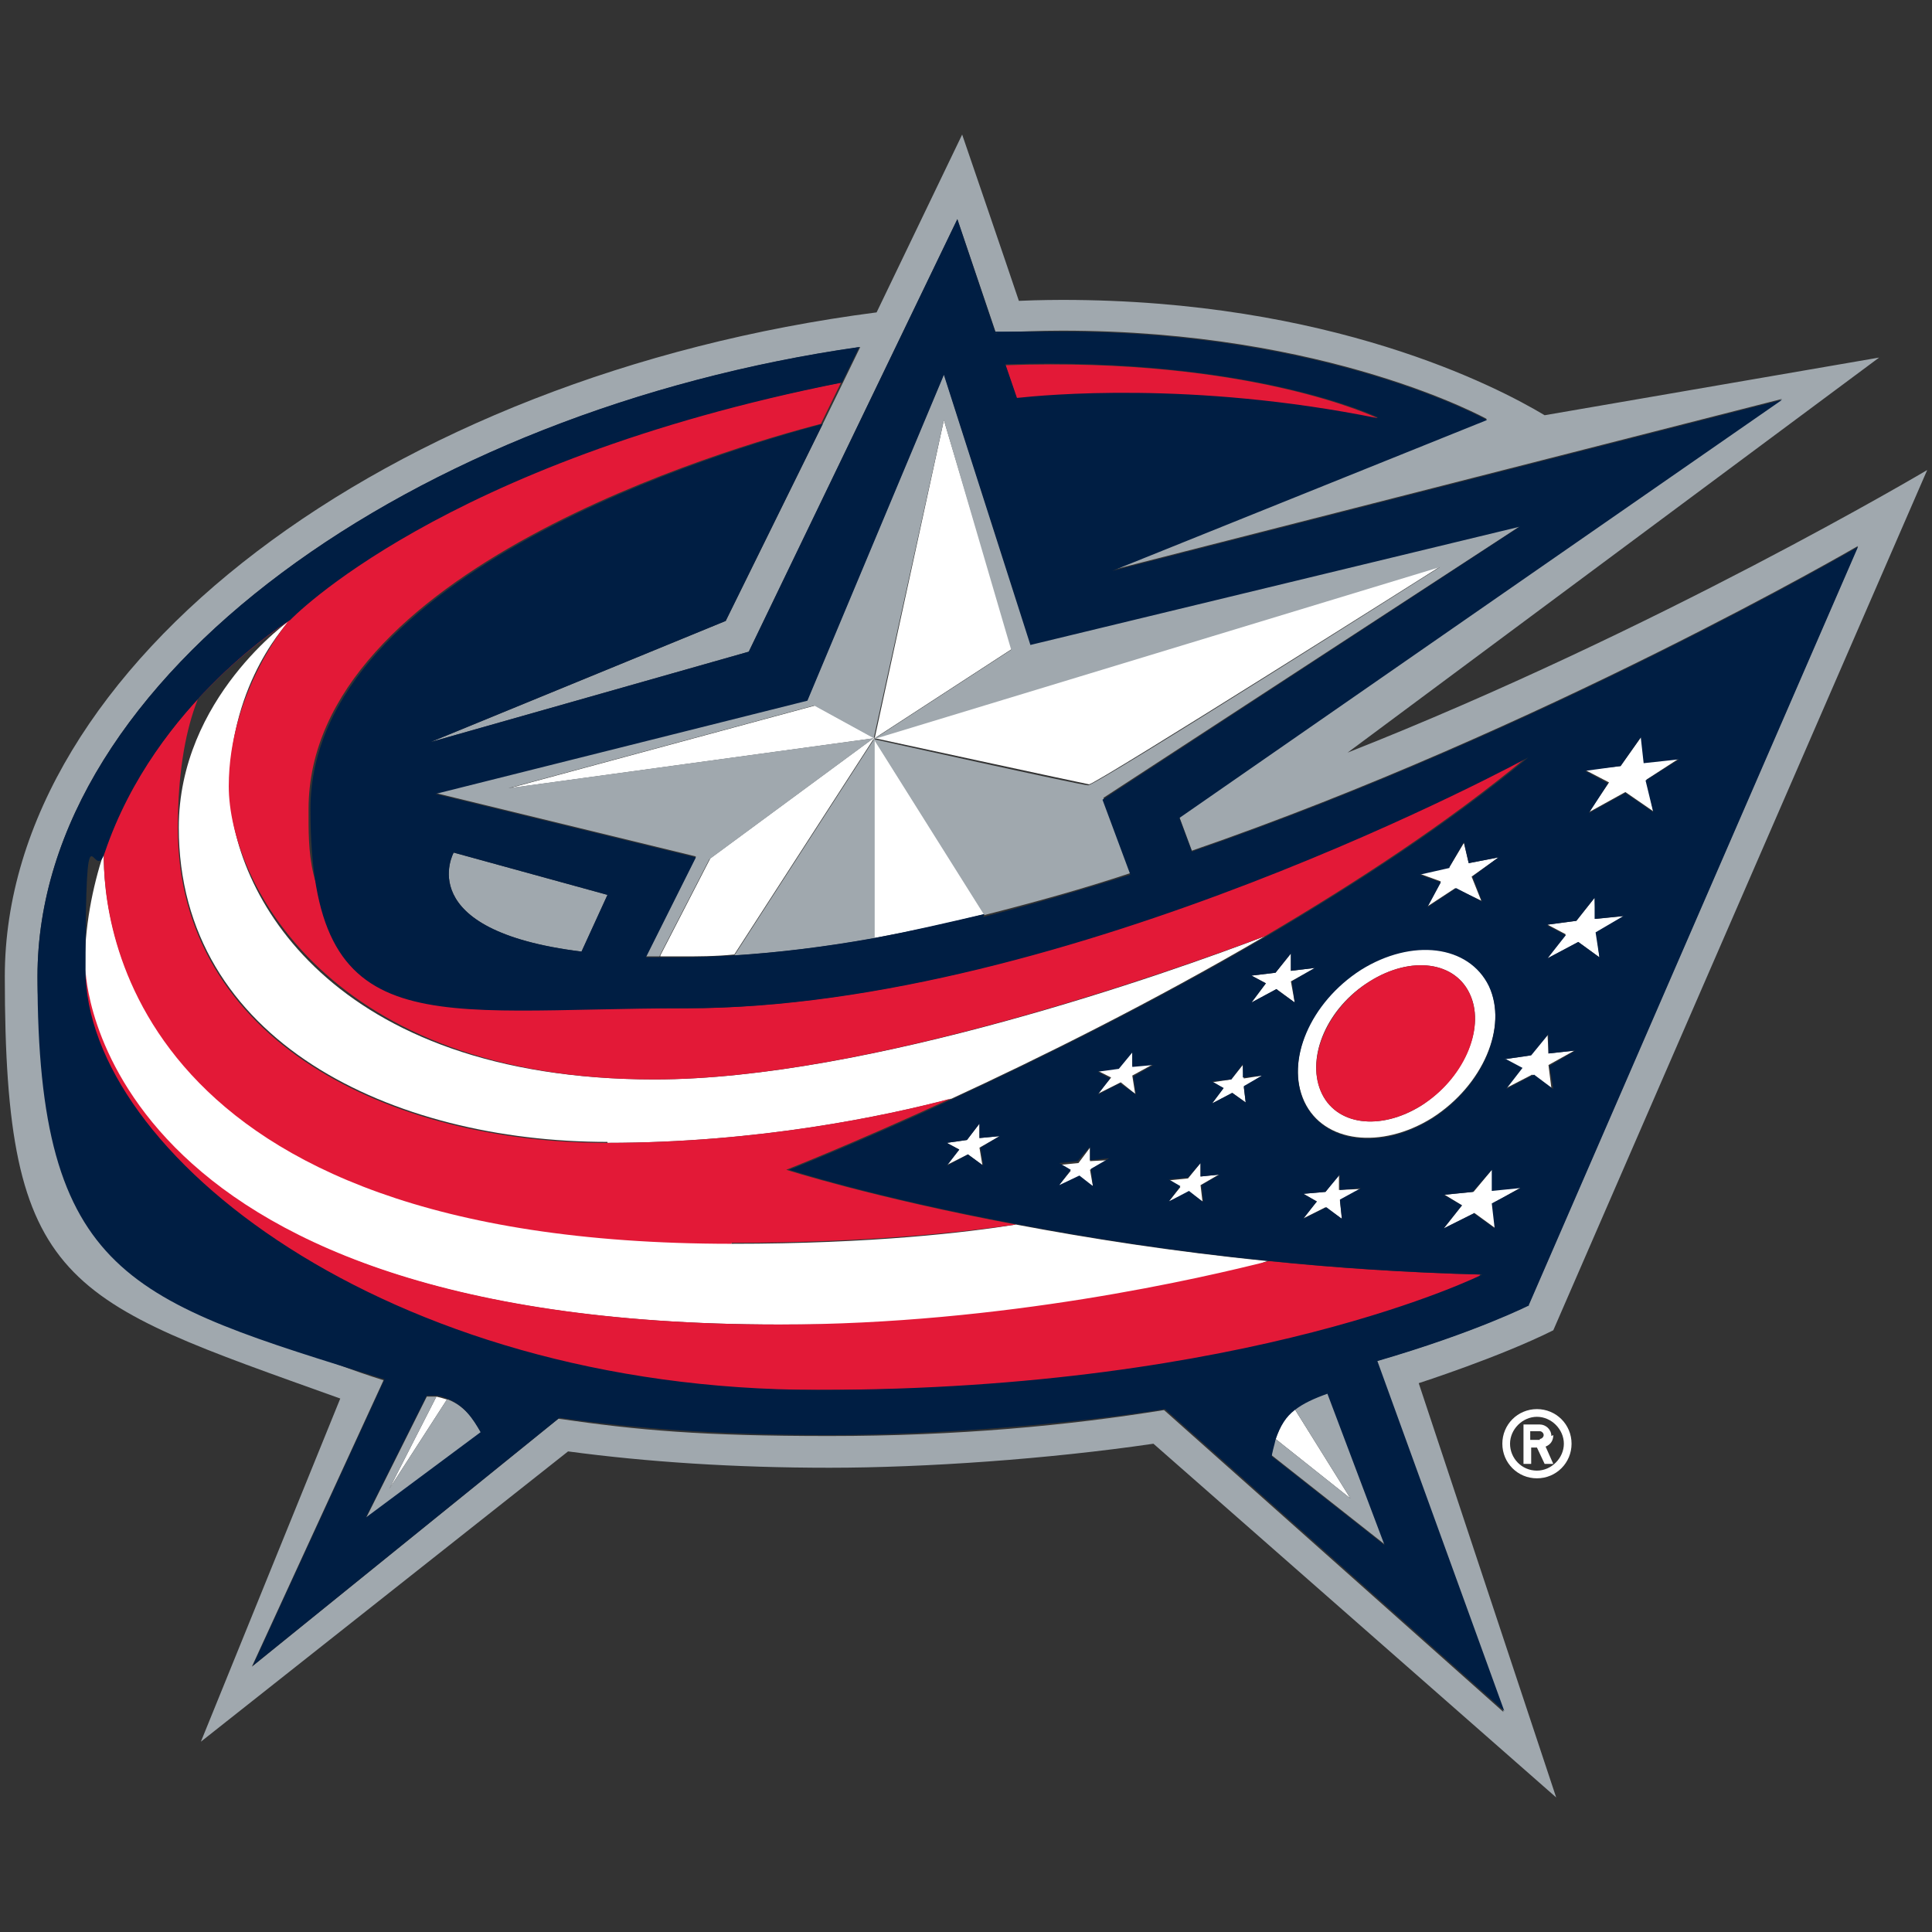 <?xml version="1.0" encoding="UTF-8"?>
<svg xmlns="http://www.w3.org/2000/svg" version="1.1" viewBox="0 0 201 201">
  <rect x="0" y="0" width="201" height="201" fill="#333333" stroke="none"/>
  <defs>
    <style>
      .cls-1 {
        fill: #001e43;
      }

      .cls-2 {
        fill: #a0a8ae;
      }

      .cls-3 {
        fill: #fff;
      }

      .cls-4 {
        fill: #e31937;
      }
    </style>
  </defs>
  <!-- Generator: Adobe Illustrator 28.7.1, SVG Export Plug-In . SVG Version: 1.2.0 Build 142)  -->
  <g>
    <g id="Layer_2">
      <g id="Layer_1-2">
        <g id="columbus_blue_jackets">
          <path class="cls-3" d="M159.9,146.6c-2,0-3.6,1.6-3.6,3.6s1.6,3.6,3.6,3.6,3.6-1.6,3.6-3.6-1.6-3.6-3.6-3.6ZM159.9,153c-1.6,0-2.8-1.3-2.8-2.8s1.3-2.8,2.8-2.8,2.8,1.3,2.8,2.8-1.3,2.8-2.8,2.8Z"/>
          <path class="cls-3" d="M161.4,149.4c0-.7-.6-1.2-1.2-1.2h-1.7v4.1h.8v-1.7h.6l.8,1.7h.9l-.8-1.8c.5-.2.8-.6.8-1.2h0ZM160.2,149.8h-1v-.9h1c.2,0,.4.2.4.4s-.2.4-.4.4Z"/>
          <path class="cls-3" d="M63.2,118.9c15.8,0,28.9-2.8,35.8-4.6,9.1-4.2,20.8-10,32.6-16.9-9.9,3.8-41.3,14.9-63.5,14.9-33.7,0-44.2-19.5-44.2-30.5s6.3-17.3,6.3-17.3c0,0-11.6,8.1-11.6,21.6,0,22.2,22.2,32.7,44.6,32.7Z"/>
          <path class="cls-3" d="M76.1,129.3c-62.6,0-65.4-33.4-65.3-40.6-1.2,3.7-2,7.7-2,12.2,0,0,.6,36.9,72.2,36.9s44.3-4.9,50.9-6.6c-10-1-18.8-2.4-26.2-3.8-5,.8-14.8,2-29.6,2h0Z"/>
          <path class="cls-3" d="M154.9,102.5c-2-4.3-8-5-13.3-1.7-5.3,3.4-7.9,9.5-5.9,13.8,2,4.3,8,5,13.3,1.7,5.3-3.4,7.9-9.5,5.9-13.8h0ZM147.9,115c-4.3,2.7-9,2.1-10.5-1.5-1.5-3.6.7-8.7,5.1-11.4,4.3-2.7,9-2.1,10.5,1.5,1.5,3.5-.8,8.6-5.1,11.4Z"/>
          <polygon class="cls-3" points="101.9 118.4 101.9 116.9 100.6 118.6 98.5 118.9 99.8 119.6 98.5 121.2 100.7 120.1 102.2 121.2 101.9 119.4 104 118.2 101.9 118.4"/>
          <polygon class="cls-3" points="117.8 110.9 117.8 109.4 116.4 111.1 114.2 111.4 115.6 112.1 114.2 113.8 116.6 112.6 118.1 113.8 117.8 111.9 120 110.7 117.8 110.9"/>
          <polygon class="cls-3" points="129.4 112.2 129.3 110.8 128.1 112.3 126.1 112.6 127.3 113.2 126.1 114.8 128.2 113.7 129.6 114.7 129.4 113.1 131.3 111.9 129.4 112.2"/>
          <polygon class="cls-3" points="113.4 120.8 113.4 119.4 112.2 121 110.2 121.2 111.4 121.8 110.1 123.4 112.2 122.4 113.7 123.4 113.4 121.7 115.4 120.7 113.4 120.8"/>
          <polygon class="cls-3" points="124.9 122.4 124.9 121 123.6 122.6 121.6 122.8 122.8 123.5 121.6 125 123.7 124 125.1 125 124.9 123.3 126.8 122.2 124.9 122.4"/>
          <polygon class="cls-3" points="134.3 101 134.3 99.2 132.7 101.2 130.2 101.5 131.7 102.3 130.2 104.3 132.8 102.9 134.7 104.3 134.3 102.1 136.8 100.7 134.3 101"/>
          <polygon class="cls-3" points="149.9 91.7 148.5 94.3 151.4 92.4 154.1 93.7 153.1 91.2 155.9 89.2 152.8 89.8 152.3 87.7 150.8 90.2 147.7 90.9 149.9 91.7"/>
          <polygon class="cls-3" points="174.7 78.9 171.1 79.3 170.8 76.6 168.6 79.7 164.9 80.1 167.4 81.4 165.3 84.5 169.1 82.4 172 84.4 171.3 81.1 174.7 78.9"/>
          <polygon class="cls-3" points="155.3 123.8 155.3 121.6 153.3 124 150.3 124.3 152.1 125.4 150.2 127.8 153.4 126.2 155.6 127.8 155.3 125.2 158.3 123.5 155.3 123.8"/>
          <polygon class="cls-3" points="161.1 109.6 161 107.6 159.2 109.8 156.5 110.2 158.2 111.1 156.5 113.3 159.4 111.8 161.4 113.2 161.1 110.8 163.8 109.3 161.1 109.6"/>
          <polygon class="cls-3" points="166 95.6 165.9 93.4 164 95.8 161 96.2 162.9 97.2 161 99.7 164.2 98 166.4 99.6 166.1 97 169 95.3 166 95.6"/>
          <polygon class="cls-3" points="139.3 122.2 137.9 124 135.6 124.2 137 125 135.5 126.8 137.9 125.6 139.6 126.8 139.4 124.9 141.6 123.7 139.3 123.8 139.3 122.2"/>
          <polygon class="cls-3" points="98.2 43.7 91 76.8 105.3 67.5 98.2 43.7"/>
          <path class="cls-3" d="M149.9,58.9l-58.9,17.9s21.7,4.7,22.3,4.8c.7,0,36.6-22.7,36.6-22.7Z"/>
          <path class="cls-3" d="M102.4,95.1l-11.5-18.3v20.8c3.8-.7,7.6-1.5,11.5-2.5Z"/>
          <path class="cls-3" d="M68.7,99.5c.7,0,1.3,0,2,0,1.9,0,3.8,0,5.7-.2l14.6-22.6-17.1,12.6s-5.2,10.1-5.2,10.1Z"/>
          <polygon class="cls-3" points="84.8 73.4 53 82 91 76.8 84.8 73.4"/>
          <path class="cls-3" d="M132.7,149.7l7.8,6.2-5.8-9.3c-.9.7-1.5,1.7-2,3.1h0Z"/>
          <path class="cls-3" d="M40.5,154.9l6-9.3c-.3-.1-.7-.2-1.1-.3l-4.9,9.6h0Z"/>
          <path class="cls-2" d="M161.6,138.4l38.9-89.5s-28.1,16.7-60.3,29.4l55.3-41.1-34.8,6c-5-3-22.3-12-50.2-12,0,0-2.4,0-4.5.1-1-3-5.9-17.3-5.9-17.3l-8.9,18.5C40.2,39.1.5,69.2.5,101.6s6.2,33.6,34.9,43.9l-14.5,35.7,38.2-30.2c8.2,1.1,17.3,1.7,27.2,1.7s22.8-.9,33.7-2.5l41.9,36.8-14.3-43.1s8.4-2.7,14-5.5h0ZM156.4,178.1l-35.3-31.4c-9.9,1.6-21.5,2.7-34.8,2.7s-19.9-.6-28.2-1.8l-31.9,25.8,13.7-29.8C13.5,135.3,3.9,119.2,3.9,101.6c0-31.3,39.3-58.9,85.6-65.5l-1.8,3.7-2.1,4.3-10.1,20.5-30.7,12.6,33.1-9.4,21.7-45,4,11.8c2.3-.1,4.6-.2,6.9-.2,27.7,0,44.2,9.2,44.2,9.2l-39,15.7,69.7-17.8-62.7,43.5,1.3,3.5c36.5-12.6,69.3-31.7,69.3-31.7l-34.3,79s-5.5,2.8-15.8,5.8l13.2,36.4h0Z"/>
          <path class="cls-2" d="M60.5,99l2.7-5.9-16-4.4s-4.5,8.1,13.3,10.3Z"/>
          <path class="cls-2" d="M91,97.6v-20.8l-14.6,22.6c4.7-.3,9.6-.9,14.6-1.8Z"/>
          <path class="cls-2" d="M107.2,66.9l-9-28-14.2,33.9-38.7,9.7,27.1,6.6-5.2,10.4c.5,0,.9,0,1.4,0l5.2-10.1,17.1-12.6-38,5.2,31.8-8.6,6.2,3.4,7.3-33.1,7,23.9-14.3,9.3,58.9-17.9s-35.9,22.8-36.6,22.7c-.7,0-22.3-4.8-22.3-4.8l11.5,18.3c5.1-1.3,10.2-2.7,15.3-4.4l-2.9-7.8,43.4-28.3-50.9,12.3h0Z"/>
          <path class="cls-2" d="M134.7,146.6l5.8,9.3-7.8-6.2c-.2.5-.3,1.1-.4,1.7l11.8,9.3-6-15.9c-1.4.5-2.5,1-3.4,1.7h0Z"/>
          <path class="cls-2" d="M46.5,145.6l-6,9.3,4.9-9.6c-.3,0-.7,0-1,0l-6.4,12.8,12.1-9c-.8-1.4-1.7-2.8-3.5-3.5h0Z"/>
          <path class="cls-4" d="M143.3,43.5s-13.1-6.4-38.7-5.5l1.2,3.5c2.8-.3,18.2-1.8,37.5,2.1h0Z"/>
          <path class="cls-4" d="M76.1,129.3c14.8,0,24.6-1.2,29.6-1.9-14.9-2.8-23.9-5.7-23.9-5.7,0,0,6.9-2.7,17.1-7.4-6.8,1.8-20,4.6-35.8,4.6-22.4,0-44.6-10.5-44.6-32.7s11.6-21.6,11.6-21.6c0,0-14,8.5-19.3,24.2-.1,7.2,2.6,40.6,65.3,40.6h0Z"/>
          <path class="cls-4" d="M68.1,112.3c22.2,0,53.6-11.2,63.5-14.9,9.5-5.6,19-11.8,27.2-18.6,0,0-47.8,26.1-87.6,26.1s-39.1-12.4-39.1-20.7c0-24.8,43.6-37.6,53.3-40.1l2.1-4.3c-41.9,8.2-57.4,24.7-57.4,24.7,0,0-6.3,7.4-6.3,17.3s10.5,30.5,44.2,30.5Z"/>
          <path class="cls-4" d="M81.1,137.8c-71.5,0-72.2-36.9-72.2-36.9,0,18.9,12.4,43.7,76,43.7s69.1-12,69.1-12c-7.8-.2-15.1-.7-22-1.4-6.7,1.7-27.6,6.6-50.9,6.6h0Z"/>
          <path class="cls-4" d="M142.5,102.1c-4.3,2.7-6.6,7.8-5.1,11.4,1.5,3.6,6.2,4.2,10.5,1.5,4.3-2.7,6.6-7.8,5.1-11.4-1.5-3.6-6.2-4.2-10.5-1.5Z"/>
          <path class="cls-1" d="M159,135.9l34.3-79s-32.8,19.1-69.3,31.7l-1.3-3.5,62.7-43.5-69.7,17.8,39-15.7s-16.5-9.2-44.2-9.2-4.6,0-6.9.2l-4-11.9-21.7,45-33.1,9.4,30.7-12.6,10.1-20.5c-9.8,2.6-53.3,15.4-53.3,40.1s12.4,20.7,39.1,20.7c39.8,0,87.6-26.1,87.6-26.1-8.2,6.8-17.7,13-27.2,18.6-11.8,6.9-23.5,12.7-32.6,16.9-10.2,4.7-17.1,7.4-17.1,7.4,0,0,8.9,2.9,23.9,5.7,7.4,1.4,16.2,2.8,26.2,3.8,6.8.7,14.2,1.2,22,1.4,0,0-24,12-69.1,12S8.9,119.8,8.9,100.9s.8-8.5,2-12.2c5.3-15.7,19.3-24.2,19.3-24.2,0,0,15.6-16.4,57.4-24.7l1.8-3.7C43.2,42.7,3.9,70.3,3.9,101.6s9.7,33.7,36.1,41.9l-13.7,29.8,31.9-25.8c8.2,1.2,17.6,1.8,28.2,1.8s24.9-1.1,34.8-2.7l35.3,31.4-13.2-36.4c10.3-3,15.8-5.8,15.8-5.8h0ZM143.3,43.5c-19.3-3.9-34.7-2.4-37.5-2.1l-1.2-3.5c25.6-.8,38.7,5.5,38.7,5.5h0ZM60.5,99c-17.8-2.2-13.3-10.3-13.3-10.3l16,4.4-2.7,5.9ZM102.4,95.1c-3.9.9-7.7,1.8-11.5,2.5-5,.9-9.9,1.5-14.6,1.8-1.9.1-3.8.2-5.7.2s-1.3,0-2,0c-.5,0-1,0-1.4,0l5.2-10.4-27.1-6.6,38.7-9.7,14.2-33.9,9,28.1,50.9-12.3-43.4,28.4,2.9,7.8c-5.1,1.6-10.2,3.1-15.3,4.4h0ZM102.2,121.2l-1.5-1.1-2.2,1.2,1.3-1.7-1.3-.7,2.1-.3,1.3-1.7v1.5s2.1-.2,2.1-.2l-2,1.2s.3,1.8.3,1.8ZM168.6,79.7l2.1-3,.3,2.7,3.7-.4-3.5,2.2.8,3.3-2.9-2-3.8,2.1,2-3.1-2.4-1.3,3.7-.5h0ZM161,96.2l3-.4,1.9-2.4v2.2c0,0,3-.3,3-.3l-2.9,1.7.4,2.6-2.2-1.6-3.2,1.7,1.9-2.4-1.9-1h0ZM156.5,110.2l2.8-.4,1.8-2.2v2c0,0,2.8-.3,2.8-.3l-2.7,1.6.4,2.4-2-1.5-2.9,1.5,1.7-2.2-1.7-.9h0ZM150.8,90.2l1.5-2.6.5,2.2,3.1-.6-2.7,2,1,2.6-2.7-1.4-3,2,1.4-2.6-2.2-.8,3.1-.7h0ZM113.7,123.4l-1.4-1.1-2.1,1,1.2-1.6-1.2-.7,1.9-.2,1.3-1.5v1.4l2-.2-1.9,1.1.2,1.7h0ZM118.1,113.8l-1.6-1.1-2.3,1.2,1.3-1.7-1.3-.7,2.2-.3,1.4-1.7v1.5c0,0,2.2-.2,2.2-.2l-2.1,1.2.3,1.9h0ZM125.1,125l-1.4-1.1-2.1,1.1,1.2-1.6-1.2-.7,2-.2,1.3-1.5v1.4l2-.2-1.9,1.1s.2,1.7.2,1.7ZM129.6,114.7l-1.4-1-2.1,1.1,1.2-1.6-1.2-.7,2-.2,1.2-1.6v1.4s2-.2,2-.2l-1.9,1.1.2,1.7h0ZM132.8,102.9l-2.6,1.4,1.5-2-1.5-.8,2.5-.3,1.6-2v1.8c0,0,2.5-.3,2.5-.3l-2.4,1.4.3,2.2-1.8-1.3h0ZM139.6,126.8l-1.6-1.2-2.4,1.2,1.4-1.8-1.4-.8,2.3-.2,1.5-1.8v1.6l2.2-.2-2.2,1.2.2,1.9h0ZM135.7,114.7c-2-4.3.6-10.4,5.9-13.8,5.3-3.3,11.2-2.6,13.3,1.7,2,4.3-.6,10.4-5.9,13.8-5.3,3.3-11.2,2.6-13.3-1.7h0ZM153.4,126.2l-3.2,1.6,1.9-2.4-1.9-1.1,3-.3,2-2.3v2.2l3-.3-3,1.6.3,2.6-2.2-1.6h0ZM38,158l6.4-12.8c.4,0,.7,0,1,0,.4,0,.8.2,1.1.3,1.8.7,2.7,2.1,3.5,3.5l-12.1,9h0ZM144.1,160.8l-11.8-9.3c.1-.6.3-1.2.4-1.7.5-1.5,1.1-2.4,2-3.1.9-.7,2-1.2,3.4-1.7l6,15.9Z"/>
        </g>
      </g>
    </g>
  </g>
</svg>